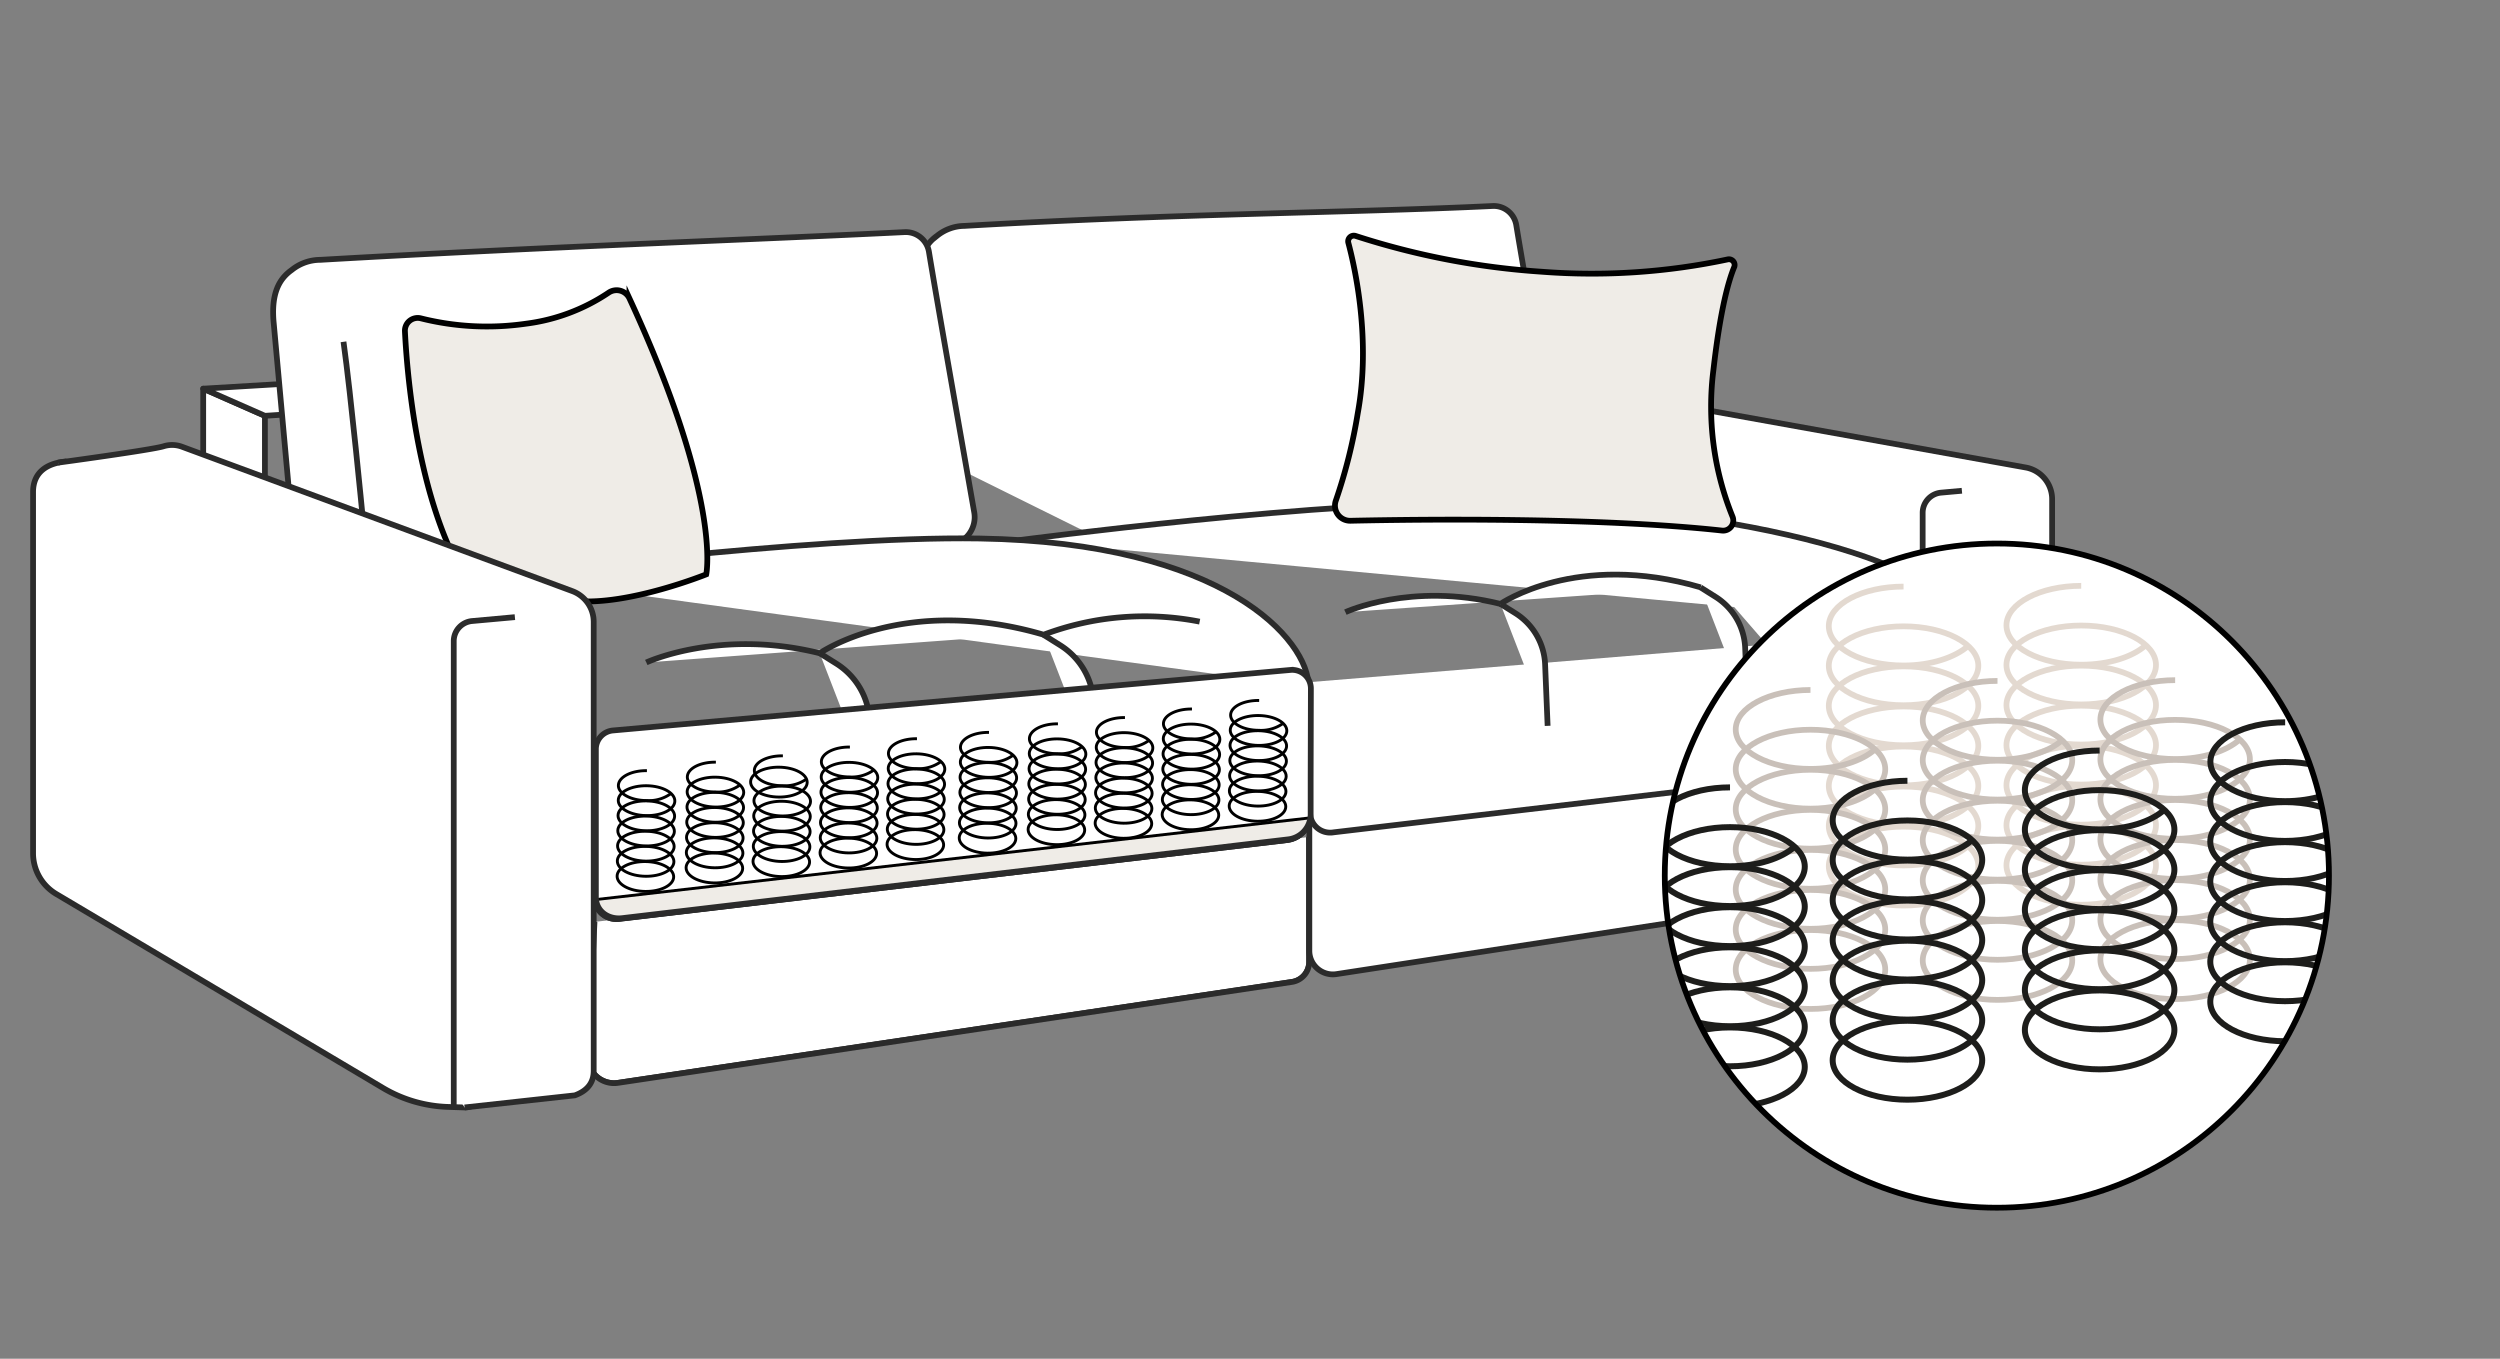 <?xml version="1.0" encoding="UTF-8"?> <svg xmlns="http://www.w3.org/2000/svg" xmlns:xlink="http://www.w3.org/1999/xlink" id="Layer_1" data-name="Layer 1" viewBox="0 0 438.35 238.24"><rect x="0" y="0" width="438.35" height="238.24" fill="#808080" stroke="none"/> <defs> <style>.cls-1,.cls-10,.cls-11,.cls-12,.cls-15,.cls-9{fill:none;}.cls-1,.cls-3,.cls-5{stroke:#2b2b2b;}.cls-1,.cls-10,.cls-11,.cls-12,.cls-14,.cls-15,.cls-2,.cls-3,.cls-6,.cls-9{stroke-miterlimit:10;}.cls-1,.cls-10,.cls-12,.cls-2,.cls-3,.cls-5,.cls-6,.cls-9{stroke-width:1.01px;}.cls-2,.cls-3,.cls-5,.cls-7{fill:#fff;}.cls-12,.cls-14,.cls-15,.cls-2,.cls-6{stroke:#000;}.cls-4{clip-path:url(#clip-path);}.cls-5{stroke-linejoin:round;}.cls-14,.cls-6{fill:#efece7;}.cls-8{clip-path:url(#clip-path-2);}.cls-9{stroke:#e3d9d0;}.cls-10{stroke:#c9c0b9;}.cls-11{stroke:#1d1d1b;stroke-width:1.05px;}.cls-13{clip-path:url(#clip-path-3);}.cls-14,.cls-15{stroke-width:0.51px;}</style> <clipPath id="clip-path"> <path class="cls-1" d="M104.24,161.65l-1.17,23.72a4.6,4.6,0,0,0,5.28,4.5l118.2-17.7a3.55,3.55,0,0,0,3-3.52v-21.9"></path> </clipPath> <clipPath id="clip-path-2"> <circle class="cls-2" cx="350.13" cy="153.53" r="58.23"></circle> </clipPath> <clipPath id="clip-path-3"> <path class="cls-3" d="M229.81,136.5v6.27a4.44,4.44,0,0,1-4,4.41L109,161c-2.42.24-4.52-1.29-4.52-3.73V131.36a3.29,3.29,0,0,1,3-3.28l118.79-10.61a3.28,3.28,0,0,1,3.58,3.27Z"></path> </clipPath> </defs> <g class="cls-4"> <path class="cls-3" d="M102.5,133l.57,52.37a4.6,4.6,0,0,0,5.28,4.5l118.2-17.7a3.55,3.55,0,0,0,3-3.52V121.59"></path> </g> <path class="cls-1" d="M104.24,161.65l-1.17,23.72a4.6,4.6,0,0,0,5.28,4.5l118.2-17.7a3.55,3.55,0,0,0,3-3.52v-21.9"></path> <path class="cls-3" d="M270.81,68.1H277a12.21,12.21,0,0,1,2.09.19L355.35,82a5.66,5.66,0,0,1,4.47,5.54v61.08a3.39,3.39,0,0,1-2.93,3.36l-10.21,1.4a4.26,4.26,0,0,1-4.09-1.82l-2.32-3.42"></path> <polyline class="cls-5" points="35.63 88.06 35.63 68.15 46.45 72.91 46.45 96.61"></polyline> <path class="cls-5" d="M243.8,55.93c-5.52,0-208.17,12.22-208.17,12.22l10.82,4.76L188,63.55"></path> <line class="cls-3" x1="264.41" y1="89.25" x2="306.07" y2="99.35"></line> <path class="cls-3" d="M163.94,80.14l-2.69-29.7c-.49-5,.89-7.57,3.07-9.11a7.74,7.74,0,0,1,4.79-1.72c38.33-2.22,67.32-2.27,92.62-3.49a4,4,0,0,1,4.13,3.33c1.45,8.87,5.86,33.79,7.69,44.26a4.78,4.78,0,0,1-4.39,5.6L193.1,94.6"></path> <path class="cls-3" d="M50.79,87.39,48,56.74c-.52-5.22.91-7.82,3.16-9.41a8,8,0,0,1,5-1.77C95.69,43.27,132.51,42,158.62,40.7a4.12,4.12,0,0,1,4.26,3.45c1.5,9.15,6.05,34.87,7.94,45.67a4.93,4.93,0,0,1-4.53,5.78l-78.51,5.47"></path> <path class="cls-3" d="M60.23,59.93c1.3,9.3,3.35,30.61,3.35,30.61"></path> <path class="cls-3" d="M344.07,110.18c-.35-11.06-38.52-21.4-81.45-22.09-30.16-.49-84,6.63-84,6.63"></path> <path class="cls-3" d="M229.46,120.42c0-8.22-14.78-25.3-57.72-26-30.16-.49-84,6.63-84,6.63"></path> <path class="cls-3" d="M229.58,119.61v47.14a4.13,4.13,0,0,0,4.75,4.05l107-16.43a3.2,3.2,0,0,0,2.73-3.17v-41"></path> <path class="cls-3" d="M81,106.84a5.75,5.75,0,0,1,3.77,5.4v78.7a3.25,3.25,0,0,1-3.35,3.24l-2.82-.09a23.83,23.83,0,0,1-11.47-3.34l-57.27-34a8.31,8.31,0,0,1-4.06-7.13V86.27c0-3.52,2.51-5.09,5.87-5.36"></path> <path class="cls-3" d="M104.24,157v.36a3.85,3.85,0,0,0,4.52,3.73l116.85-13.79a4.44,4.44,0,0,0,4-4.41v-6.27"></path> <path class="cls-3" d="M104.24,157v.36a3.85,3.85,0,0,0,4.52,3.73l116.85-13.79a4.44,4.44,0,0,0,4-4.41v-6.27"></path> <path class="cls-3" d="M229.71,142.2v.34a3.52,3.52,0,0,0,4.13,3.4l106.72-12.6a4,4,0,0,0,3.65-4v-5.72"></path> <path class="cls-3" d="M113.32,116.16s12.82-6,30.41-1.62c0,0,14.89-10.39,39.26-3.25A50.17,50.17,0,0,1,210.35,109"></path> <path class="cls-3" d="M143.73,114.54l2.9,1.81a12.48,12.48,0,0,1,5.85,10.06l.49,12"></path> <path class="cls-3" d="M183,111.33l2.9,1.81a12.49,12.49,0,0,1,5.85,10.06l.49,12"></path> <path class="cls-3" d="M235.9,107.34s11.46-5.35,27.19-1.45c0,0,13.32-9.29,35.12-2.9"></path> <path class="cls-3" d="M263.09,105.89l2.6,1.62a11.15,11.15,0,0,1,5.23,9l.44,10.76"></path> <path class="cls-3" d="M298.17,103l2.6,1.63a11.14,11.14,0,0,1,5.23,9l.44,10.76"></path> <path class="cls-6" d="M237.67,41.36a1,1,0,0,0-1.26,1.18c1.22,4.58,4,17.13,1.66,29.91a91.83,91.83,0,0,1-3.82,15.25,2.66,2.66,0,0,0,2.55,3.61c11.55-.25,43.41-.66,65.13,1.72a1.78,1.78,0,0,0,1.84-2.47,51.31,51.31,0,0,1-3.33-25.77c1.21-10.61,2.67-15.64,3.65-18A1,1,0,0,0,303,45.47a114.56,114.56,0,0,1-32.61,2.18A134.3,134.3,0,0,1,237.67,41.36Z"></path> <path class="cls-6" d="M71,58.09c.47,9.33,2.87,36.84,15.21,49.44,0,0,5.66-3,14.82-2.16s22.8-4.66,22.8-4.66,2.85-13.11-13.46-48.38a2.48,2.48,0,0,0-3.67-1,33.51,33.51,0,0,1-14.5,5.43,47.64,47.64,0,0,1-18.4-.94A2.24,2.24,0,0,0,71,58.09Z"></path> <path class="cls-3" d="M10.18,81.12s16.5-2.24,18.5-2.87a5,5,0,0,1,3.25.09l68.41,25.3a5.76,5.76,0,0,1,3.76,5.4v78.7c0,1.84-.84,3.42-3.31,4.32l-19.33,2.12"></path> <path class="cls-3" d="M79.56,194.12v-81.7a3.54,3.54,0,0,1,3.23-3.53l7.49-.68"></path> <path class="cls-3" d="M337.12,171.62V89.91a3.55,3.55,0,0,1,3.23-3.53l3.65-.33"></path> <circle class="cls-7" cx="350.13" cy="153.53" r="58.23"></circle> <g class="cls-8"> <ellipse class="cls-9" cx="333.77" cy="151.86" rx="13.11" ry="6.92"></ellipse> <ellipse class="cls-9" cx="333.77" cy="144.83" rx="13.11" ry="6.92"></ellipse> <ellipse class="cls-9" cx="333.77" cy="137.81" rx="13.11" ry="6.92"></ellipse> <ellipse class="cls-9" cx="333.77" cy="130.79" rx="13.11" ry="6.92"></ellipse> <ellipse class="cls-9" cx="333.77" cy="123.76" rx="13.11" ry="6.92"></ellipse> <ellipse class="cls-9" cx="333.77" cy="116.74" rx="13.11" ry="6.92"></ellipse> <path class="cls-9" d="M345.09,113.26c-2.27,2-6.49,3.43-11.32,3.43-7.24,0-13.11-3.1-13.11-6.92s5.87-6.92,13.11-6.92"></path> <ellipse class="cls-9" cx="364.92" cy="151.72" rx="13.11" ry="6.92"></ellipse> <ellipse class="cls-9" cx="364.92" cy="144.7" rx="13.11" ry="6.92"></ellipse> <ellipse class="cls-9" cx="364.92" cy="137.68" rx="13.11" ry="6.92"></ellipse> <ellipse class="cls-9" cx="364.92" cy="130.65" rx="13.11" ry="6.92"></ellipse> <ellipse class="cls-9" cx="364.92" cy="123.63" rx="13.11" ry="6.92"></ellipse> <ellipse class="cls-9" cx="364.92" cy="116.6" rx="13.11" ry="6.92"></ellipse> <path class="cls-9" d="M376.24,113.13c-2.27,2.05-6.49,3.42-11.32,3.42-7.24,0-13.11-3.1-13.11-6.91s5.87-6.92,13.11-6.92"></path> <ellipse class="cls-10" cx="317.45" cy="169.99" rx="13.11" ry="6.92"></ellipse> <ellipse class="cls-10" cx="317.45" cy="162.96" rx="13.11" ry="6.92"></ellipse> <ellipse class="cls-10" cx="317.45" cy="155.94" rx="13.11" ry="6.92"></ellipse> <ellipse class="cls-10" cx="317.45" cy="148.92" rx="13.11" ry="6.92"></ellipse> <ellipse class="cls-10" cx="317.45" cy="141.89" rx="13.11" ry="6.92"></ellipse> <ellipse class="cls-10" cx="317.45" cy="134.87" rx="13.11" ry="6.92"></ellipse> <path class="cls-10" d="M328.77,131.39c-2.28,2.05-6.5,3.43-11.32,3.43-7.24,0-13.11-3.1-13.11-6.92s5.87-6.92,13.11-6.92"></path> <ellipse class="cls-10" cx="350.24" cy="168.4" rx="13.11" ry="6.92"></ellipse> <ellipse class="cls-10" cx="350.24" cy="161.37" rx="13.11" ry="6.92"></ellipse> <ellipse class="cls-10" cx="350.24" cy="154.35" rx="13.11" ry="6.92"></ellipse> <ellipse class="cls-10" cx="350.24" cy="147.32" rx="13.11" ry="6.92"></ellipse> <ellipse class="cls-10" cx="350.24" cy="140.3" rx="13.11" ry="6.92"></ellipse> <ellipse class="cls-10" cx="350.24" cy="133.28" rx="13.11" ry="6.92"></ellipse> <path class="cls-10" d="M361.56,129.8c-2.27,2-6.49,3.42-11.32,3.42-7.24,0-13.11-3.09-13.11-6.91s5.87-6.92,13.11-6.92"></path> <ellipse class="cls-10" cx="381.39" cy="168.26" rx="13.11" ry="6.92"></ellipse> <ellipse class="cls-10" cx="381.39" cy="161.24" rx="13.11" ry="6.92"></ellipse> <ellipse class="cls-10" cx="381.39" cy="154.21" rx="13.11" ry="6.92"></ellipse> <ellipse class="cls-10" cx="381.39" cy="147.19" rx="13.11" ry="6.92"></ellipse> <ellipse class="cls-10" cx="381.39" cy="140.16" rx="13.11" ry="6.92"></ellipse> <ellipse class="cls-10" cx="381.39" cy="133.14" rx="13.11" ry="6.92"></ellipse> <path class="cls-10" d="M392.71,129.66c-2.27,2.05-6.49,3.43-11.32,3.43-7.24,0-13.11-3.1-13.11-6.92s5.87-6.91,13.11-6.91"></path> <ellipse class="cls-11" cx="334.45" cy="185.9" rx="13.11" ry="6.92"></ellipse> <ellipse class="cls-11" cx="334.45" cy="178.88" rx="13.11" ry="6.92"></ellipse> <ellipse class="cls-11" cx="334.45" cy="171.86" rx="13.11" ry="6.92"></ellipse> <ellipse class="cls-11" cx="334.45" cy="164.83" rx="13.11" ry="6.92"></ellipse> <ellipse class="cls-11" cx="334.45" cy="157.81" rx="13.11" ry="6.92"></ellipse> <ellipse class="cls-11" cx="334.45" cy="150.78" rx="13.11" ry="6.92"></ellipse> <path class="cls-11" d="M345.77,147.31c-2.27,2.05-6.49,3.42-11.32,3.42-7.24,0-13.11-3.1-13.11-6.91s5.87-6.92,13.11-6.92"></path> <ellipse class="cls-11" cx="368.15" cy="180.58" rx="13.11" ry="6.92"></ellipse> <ellipse class="cls-11" cx="368.15" cy="173.56" rx="13.11" ry="6.92"></ellipse> <ellipse class="cls-11" cx="368.15" cy="166.53" rx="13.11" ry="6.92"></ellipse> <ellipse class="cls-11" cx="368.15" cy="159.51" rx="13.11" ry="6.92"></ellipse> <ellipse class="cls-11" cx="368.15" cy="152.48" rx="13.11" ry="6.92"></ellipse> <ellipse class="cls-11" cx="368.15" cy="145.46" rx="13.11" ry="6.92"></ellipse> <path class="cls-11" d="M379.47,142c-2.27,2.05-6.49,3.43-11.32,3.43-7.24,0-13.11-3.1-13.11-6.92s5.87-6.91,13.11-6.91"></path> <ellipse class="cls-11" cx="400.66" cy="175.65" rx="13.11" ry="6.92"></ellipse> <ellipse class="cls-11" cx="400.66" cy="168.63" rx="13.11" ry="6.92"></ellipse> <ellipse class="cls-11" cx="400.66" cy="161.61" rx="13.11" ry="6.92"></ellipse> <ellipse class="cls-11" cx="400.66" cy="154.58" rx="13.11" ry="6.92"></ellipse> <ellipse class="cls-11" cx="400.66" cy="147.56" rx="13.11" ry="6.92"></ellipse> <ellipse class="cls-11" cx="400.66" cy="140.53" rx="13.11" ry="6.92"></ellipse> <path class="cls-11" d="M412,137.06c-2.28,2-6.49,3.42-11.32,3.42-7.24,0-13.11-3.1-13.11-6.91s5.87-6.92,13.11-6.92"></path> <ellipse class="cls-11" cx="303.34" cy="187.07" rx="13.11" ry="6.92"></ellipse> <ellipse class="cls-11" cx="303.34" cy="180.04" rx="13.11" ry="6.92"></ellipse> <ellipse class="cls-11" cx="303.34" cy="173.02" rx="13.11" ry="6.92"></ellipse> <ellipse class="cls-11" cx="303.34" cy="165.99" rx="13.11" ry="6.92"></ellipse> <ellipse class="cls-11" cx="303.34" cy="158.97" rx="13.11" ry="6.92"></ellipse> <ellipse class="cls-11" cx="303.34" cy="151.95" rx="13.11" ry="6.92"></ellipse> <path class="cls-11" d="M314.66,148.47c-2.28,2.05-6.49,3.42-11.32,3.42-7.24,0-13.11-3.09-13.11-6.91s5.87-6.92,13.11-6.92"></path> </g> <circle class="cls-12" cx="350.13" cy="153.53" r="58.23"></circle> <path class="cls-7" d="M229.81,136.5v6.27a4.44,4.44,0,0,1-4,4.41L109,161c-2.42.24-4.52-1.29-4.52-3.73V131.36a3.29,3.29,0,0,1,3-3.28l118.79-10.61a3.28,3.28,0,0,1,3.58,3.27Z"></path> <g class="cls-13"> <polygon class="cls-14" points="237.36 142.53 102.82 157.92 95.9 169.48 240.88 148.99 237.36 142.53"></polygon> <ellipse class="cls-15" cx="113.16" cy="153.68" rx="2.62" ry="4.96" transform="translate(-42.16 264.58) rotate(-89.16)"></ellipse> <ellipse class="cls-15" cx="113.2" cy="151.02" rx="2.62" ry="4.96" transform="translate(-39.46 262) rotate(-89.16)"></ellipse> <ellipse class="cls-15" cx="113.24" cy="148.36" rx="2.62" ry="4.96" transform="translate(-36.76 259.42) rotate(-89.16)"></ellipse> <ellipse class="cls-15" cx="113.28" cy="145.71" rx="2.62" ry="4.96" transform="translate(-34.07 256.84) rotate(-89.16)"></ellipse> <ellipse class="cls-15" cx="113.32" cy="143.05" rx="2.62" ry="4.96" transform="translate(-31.37 254.26) rotate(-89.16)"></ellipse> <ellipse class="cls-15" cx="113.36" cy="140.39" rx="2.62" ry="4.96" transform="translate(-28.67 251.68) rotate(-89.16)"></ellipse> <path class="cls-15" d="M117.66,139.13a6.56,6.56,0,0,1-4.3,1.24c-2.74,0-5-1.25-4.93-2.69s2.26-2.59,5-2.55"></path> <ellipse class="cls-15" cx="125.25" cy="152.19" rx="2.62" ry="4.96" transform="translate(-28.75 275.2) rotate(-89.16)"></ellipse> <ellipse class="cls-15" cx="125.29" cy="149.53" rx="2.62" ry="4.96" transform="translate(-26.05 272.62) rotate(-89.16)"></ellipse> <ellipse class="cls-15" cx="125.33" cy="146.87" rx="2.62" ry="4.96" transform="translate(-23.36 270.04) rotate(-89.16)"></ellipse> <ellipse class="cls-15" cx="125.37" cy="144.21" rx="2.62" ry="4.96" transform="translate(-20.66 267.45) rotate(-89.16)"></ellipse> <ellipse class="cls-15" cx="125.41" cy="141.55" rx="2.62" ry="4.96" transform="translate(-17.96 264.87) rotate(-89.16)"></ellipse> <ellipse class="cls-15" cx="125.45" cy="138.89" rx="2.62" ry="4.96" transform="translate(-15.27 262.29) rotate(-89.16)"></ellipse> <path class="cls-15" d="M129.75,137.64a6.64,6.64,0,0,1-4.3,1.23c-2.74,0-5-1.24-4.93-2.69s2.26-2.58,5-2.54"></path> <ellipse class="cls-15" cx="137" cy="151.08" rx="2.62" ry="4.96" transform="translate(-16.08 285.85) rotate(-89.16)"></ellipse> <ellipse class="cls-15" cx="137.03" cy="148.43" rx="2.62" ry="4.96" transform="translate(-13.38 283.27) rotate(-89.16)"></ellipse> <ellipse class="cls-15" cx="137.07" cy="145.77" rx="2.62" ry="4.96" transform="translate(-10.68 280.69) rotate(-89.16)"></ellipse> <ellipse class="cls-15" cx="137.11" cy="143.11" rx="2.62" ry="4.96" transform="translate(-7.99 278.11) rotate(-89.16)"></ellipse> <ellipse class="cls-15" cx="137.15" cy="140.45" rx="2.62" ry="4.96" transform="translate(-5.29 275.53) rotate(-89.16)"></ellipse> <ellipse class="cls-15" cx="137.19" cy="137.79" rx="2.62" ry="4.96" transform="matrix(0.01, -1, 1, 0.01, -2.59, 272.95)"></ellipse> <path class="cls-15" d="M141.49,136.54a6.62,6.62,0,0,1-4.3,1.23c-2.74,0-4.95-1.24-4.92-2.69s2.26-2.59,5-2.55"></path> <ellipse class="cls-15" cx="148.75" cy="149.58" rx="2.62" ry="4.96" transform="translate(-3 296.12) rotate(-89.16)"></ellipse> <ellipse class="cls-15" cx="148.78" cy="146.92" rx="2.62" ry="4.96" transform="translate(-0.3 293.54) rotate(-89.16)"></ellipse> <ellipse class="cls-15" cx="148.82" cy="144.26" rx="2.62" ry="4.96" transform="translate(2.4 290.96) rotate(-89.16)"></ellipse> <ellipse class="cls-15" cx="148.86" cy="141.61" rx="2.62" ry="4.96" transform="translate(5.09 288.38) rotate(-89.16)"></ellipse> <ellipse class="cls-15" cx="148.9" cy="138.95" rx="2.62" ry="4.96" transform="translate(7.79 285.8) rotate(-89.16)"></ellipse> <ellipse class="cls-15" cx="148.94" cy="136.29" rx="2.62" ry="4.96" transform="translate(10.49 283.22) rotate(-89.16)"></ellipse> <path class="cls-15" d="M153.24,135a6.62,6.62,0,0,1-4.3,1.23c-2.74,0-4.95-1.25-4.92-2.69s2.26-2.59,5-2.55"></path> <ellipse class="cls-15" cx="160.49" cy="148.08" rx="2.62" ry="4.96" transform="translate(10.08 306.39) rotate(-89.16)"></ellipse> <ellipse class="cls-15" cx="160.53" cy="145.42" rx="2.62" ry="4.96" transform="translate(12.78 303.81) rotate(-89.16)"></ellipse> <ellipse class="cls-15" cx="160.57" cy="142.76" rx="2.62" ry="4.96" transform="translate(15.48 301.23) rotate(-89.16)"></ellipse> <ellipse class="cls-15" cx="160.61" cy="140.1" rx="2.62" ry="4.96" transform="translate(18.17 298.65) rotate(-89.16)"></ellipse> <ellipse class="cls-15" cx="160.65" cy="137.45" rx="2.62" ry="4.96" transform="translate(20.87 296.07) rotate(-89.16)"></ellipse> <ellipse class="cls-15" cx="160.69" cy="134.79" rx="2.62" ry="4.96" transform="translate(23.57 293.49) rotate(-89.16)"></ellipse> <path class="cls-15" d="M165,133.53a6.62,6.62,0,0,1-4.3,1.24c-2.74,0-4.95-1.25-4.92-2.69s2.26-2.59,5-2.55"></path> <ellipse class="cls-15" cx="173.14" cy="146.97" rx="2.62" ry="4.96" transform="translate(23.66 317.94) rotate(-89.16)"></ellipse> <ellipse class="cls-15" cx="173.18" cy="144.31" rx="2.62" ry="4.96" transform="translate(26.35 315.36) rotate(-89.16)"></ellipse> <ellipse class="cls-15" cx="173.22" cy="141.65" rx="2.62" ry="4.96" transform="translate(29.05 312.78) rotate(-89.16)"></ellipse> <ellipse class="cls-15" cx="173.26" cy="138.99" rx="2.62" ry="4.96" transform="translate(31.75 310.2) rotate(-89.16)"></ellipse> <ellipse class="cls-15" cx="173.3" cy="136.33" rx="2.62" ry="4.96" transform="translate(34.44 307.62) rotate(-89.16)"></ellipse> <ellipse class="cls-15" cx="173.34" cy="133.68" rx="2.62" ry="4.96" transform="translate(37.14 305.04) rotate(-89.16)"></ellipse> <path class="cls-15" d="M177.64,132.42a6.62,6.62,0,0,1-4.3,1.24c-2.74,0-5-1.25-4.93-2.69s2.26-2.59,5-2.55"></path> <ellipse class="cls-15" cx="185.23" cy="145.47" rx="2.62" ry="4.96" transform="translate(37.06 328.56) rotate(-89.16)"></ellipse> <ellipse class="cls-15" cx="185.27" cy="142.81" rx="2.62" ry="4.96" transform="translate(39.76 325.98) rotate(-89.16)"></ellipse> <ellipse class="cls-15" cx="185.31" cy="140.16" rx="2.62" ry="4.96" transform="translate(42.46 323.39) rotate(-89.16)"></ellipse> <ellipse class="cls-15" cx="185.35" cy="137.5" rx="2.62" ry="4.96" transform="translate(45.15 320.81) rotate(-89.16)"></ellipse> <ellipse class="cls-15" cx="185.39" cy="134.84" rx="2.62" ry="4.96" transform="translate(47.85 318.23) rotate(-89.16)"></ellipse> <ellipse class="cls-15" cx="185.43" cy="132.18" rx="2.62" ry="4.96" transform="translate(50.55 315.65) rotate(-89.16)"></ellipse> <path class="cls-15" d="M189.73,130.93a6.64,6.64,0,0,1-4.3,1.23c-2.74,0-5-1.25-4.93-2.69s2.26-2.59,5-2.55"></path> <ellipse class="cls-15" cx="196.98" cy="144.37" rx="2.62" ry="4.96" transform="translate(49.74 339.21) rotate(-89.16)"></ellipse> <ellipse class="cls-15" cx="197.01" cy="141.71" rx="2.62" ry="4.96" transform="translate(52.43 336.63) rotate(-89.16)"></ellipse> <ellipse class="cls-15" cx="197.05" cy="139.05" rx="2.62" ry="4.96" transform="translate(55.13 334.05) rotate(-89.16)"></ellipse> <ellipse class="cls-15" cx="197.09" cy="136.4" rx="2.62" ry="4.96" transform="translate(57.83 331.47) rotate(-89.16)"></ellipse> <ellipse class="cls-15" cx="197.13" cy="133.74" rx="2.62" ry="4.96" transform="translate(60.52 328.89) rotate(-89.16)"></ellipse> <ellipse class="cls-15" cx="197.17" cy="131.08" rx="2.62" ry="4.96" transform="translate(63.22 326.31) rotate(-89.16)"></ellipse> <path class="cls-15" d="M201.47,129.82a6.62,6.62,0,0,1-4.3,1.24c-2.74,0-4.94-1.25-4.92-2.69s2.26-2.59,5-2.55"></path> <ellipse class="cls-15" cx="208.73" cy="142.87" rx="2.62" ry="4.96" transform="translate(62.82 349.48) rotate(-89.16)"></ellipse> <ellipse class="cls-15" cx="208.76" cy="140.21" rx="2.62" ry="4.96" transform="translate(65.51 346.9) rotate(-89.16)"></ellipse> <ellipse class="cls-15" cx="208.8" cy="137.55" rx="2.62" ry="4.96" transform="translate(68.21 344.32) rotate(-89.16)"></ellipse> <ellipse class="cls-15" cx="208.84" cy="134.89" rx="2.62" ry="4.96" transform="translate(70.91 341.74) rotate(-89.16)"></ellipse> <ellipse class="cls-15" cx="208.88" cy="132.24" rx="2.62" ry="4.96" transform="translate(73.6 339.16) rotate(-89.16)"></ellipse> <ellipse class="cls-15" cx="208.92" cy="129.58" rx="2.62" ry="4.96" transform="translate(76.3 336.58) rotate(-89.16)"></ellipse> <path class="cls-15" d="M213.22,128.32a6.62,6.62,0,0,1-4.3,1.24c-2.74,0-4.95-1.25-4.92-2.69s2.26-2.59,5-2.55"></path> <ellipse class="cls-15" cx="220.47" cy="141.37" rx="2.62" ry="4.96" transform="translate(75.9 359.75) rotate(-89.16)"></ellipse> <ellipse class="cls-15" cx="220.51" cy="138.71" rx="2.62" ry="4.96" transform="translate(78.59 357.17) rotate(-89.16)"></ellipse> <ellipse class="cls-15" cx="220.55" cy="136.05" rx="2.62" ry="4.96" transform="translate(81.29 354.59) rotate(-89.16)"></ellipse> <ellipse class="cls-15" cx="220.59" cy="133.39" rx="2.62" ry="4.96" transform="translate(83.99 352.01) rotate(-89.16)"></ellipse> <ellipse class="cls-15" cx="220.63" cy="130.73" rx="2.62" ry="4.96" transform="translate(86.68 349.43) rotate(-89.16)"></ellipse> <ellipse class="cls-15" cx="220.67" cy="128.07" rx="2.62" ry="4.96" transform="translate(89.38 346.85) rotate(-89.16)"></ellipse> <path class="cls-15" d="M225,126.82a6.62,6.62,0,0,1-4.3,1.23c-2.74,0-4.95-1.24-4.92-2.69s2.26-2.58,5-2.54"></path> </g> <path class="cls-1" d="M229.81,136.5v6.27a4.44,4.44,0,0,1-4,4.41L109,161c-2.42.24-4.52-1.29-4.52-3.73V131.36a3.29,3.29,0,0,1,3-3.28l118.79-10.61a3.28,3.28,0,0,1,3.58,3.27Z"></path> </svg> 
